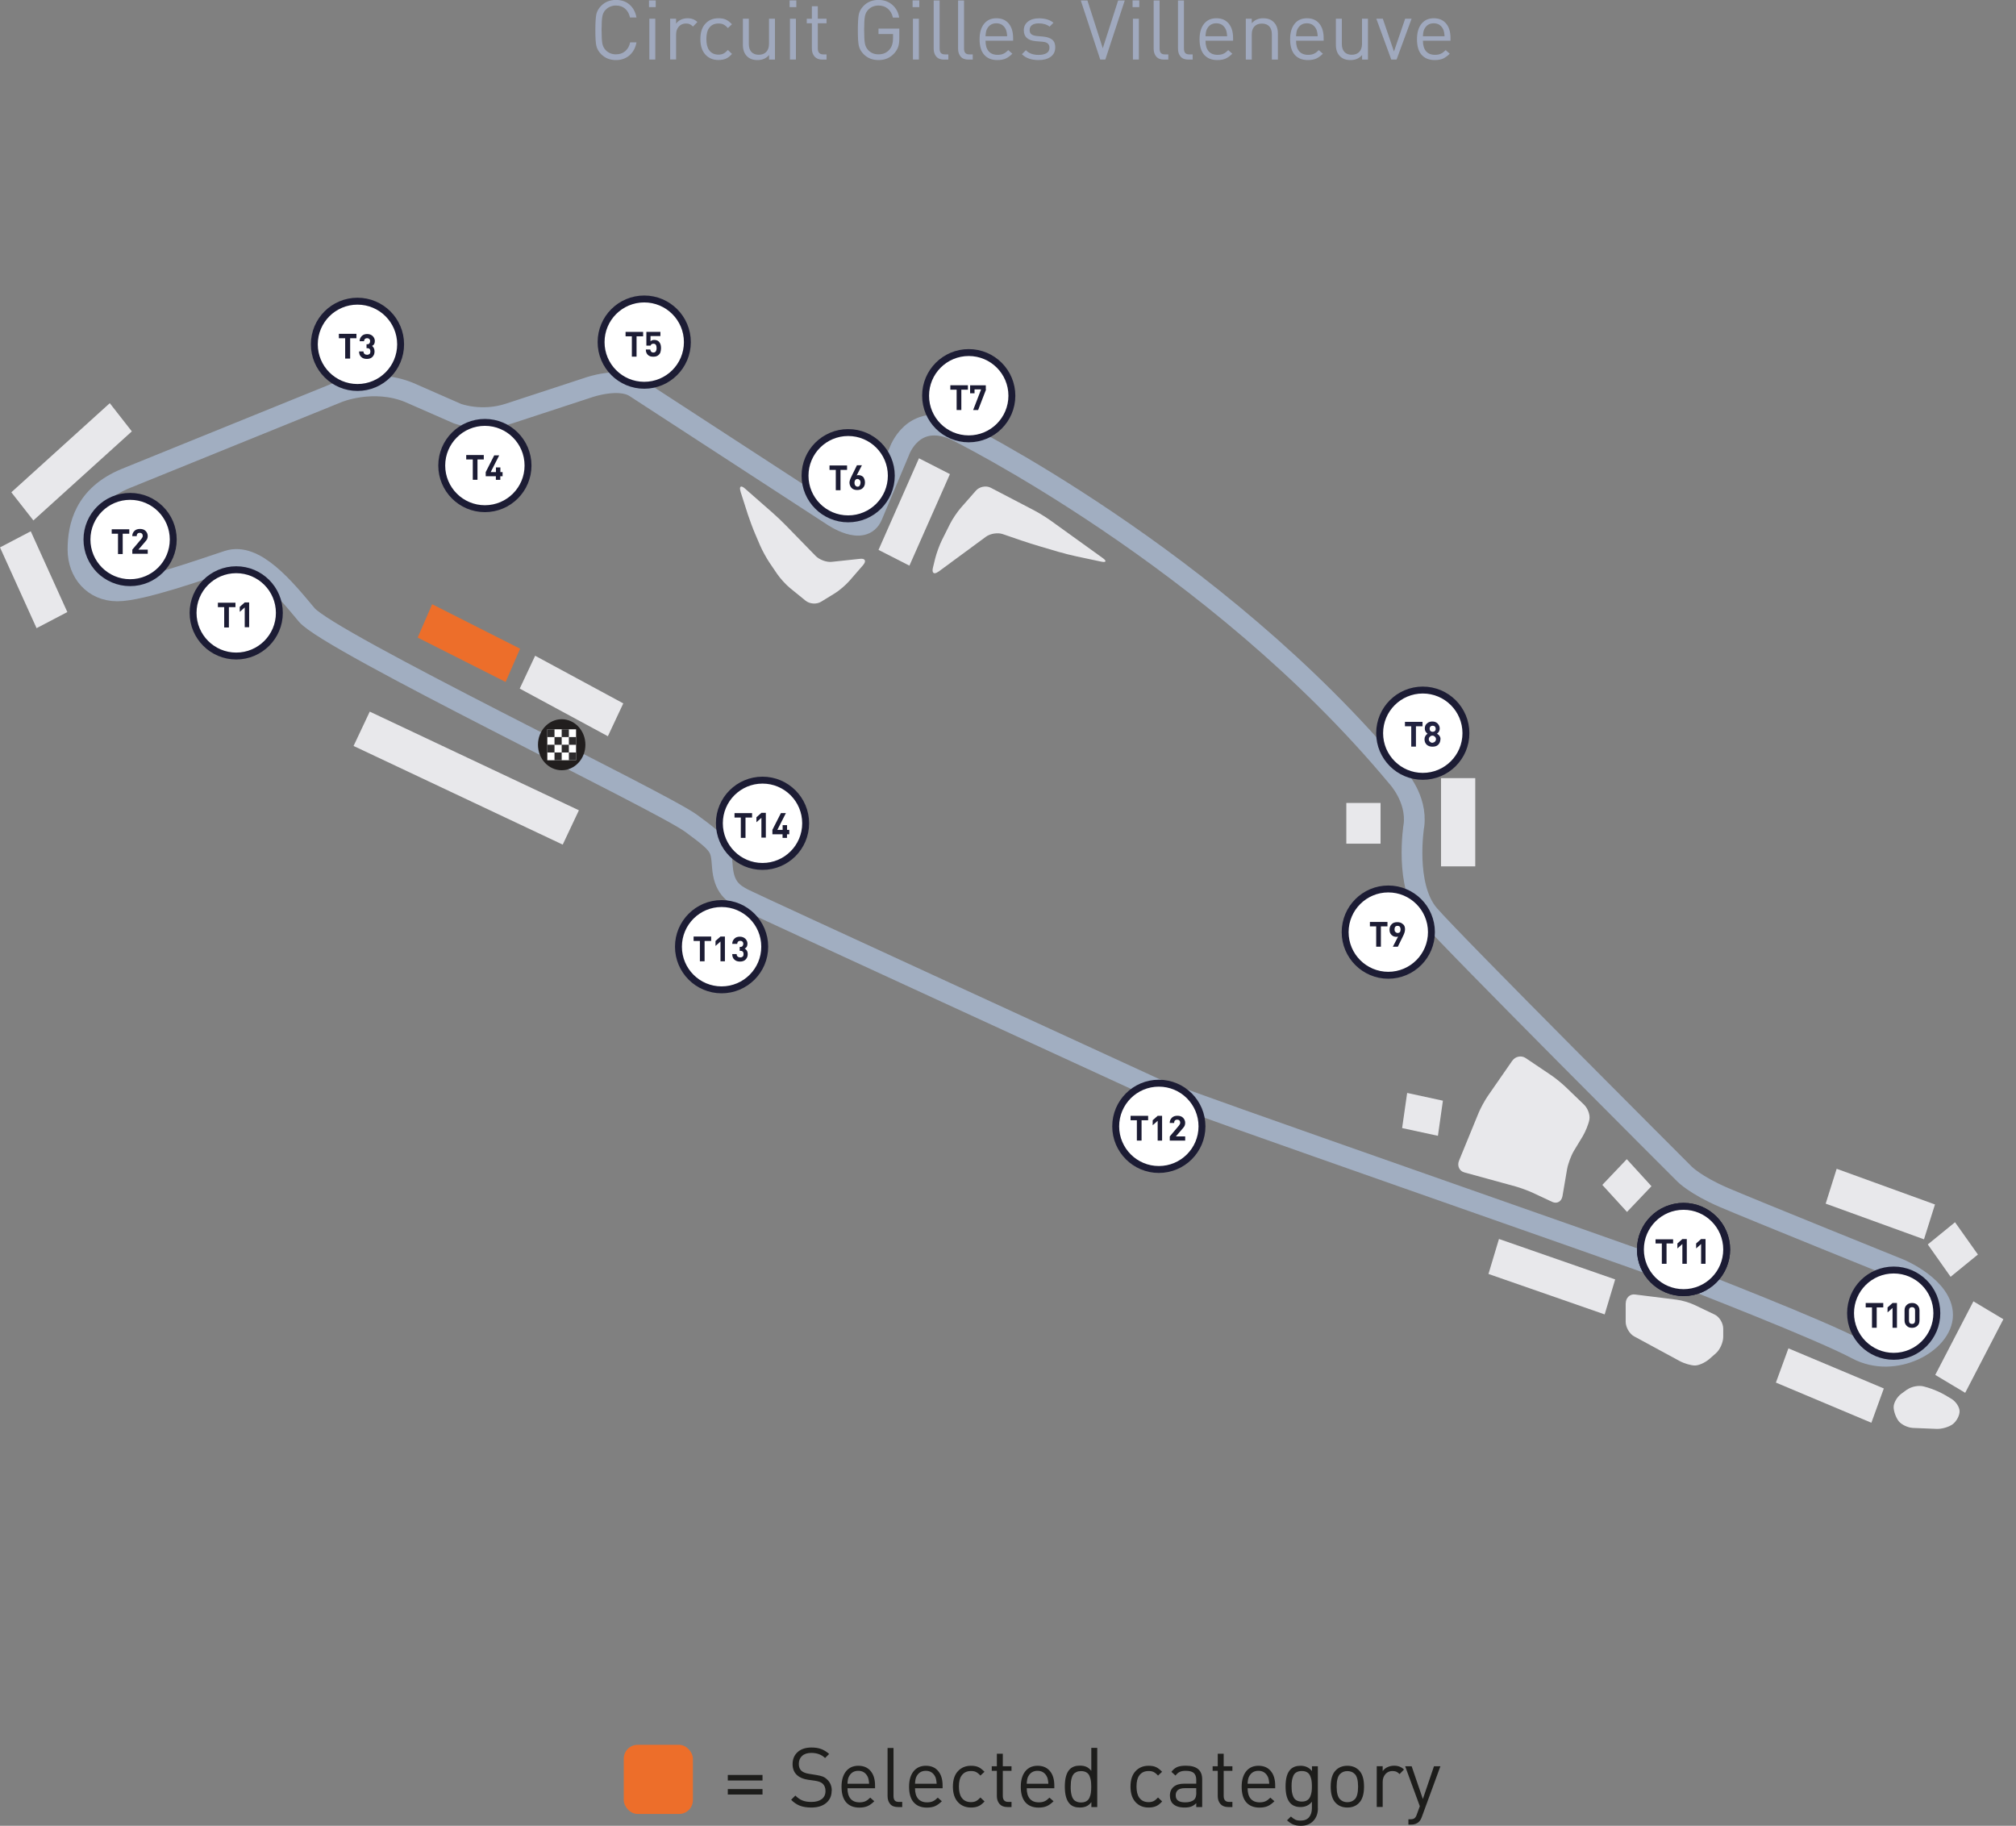 <?xml version="1.0" encoding="UTF-8"?>
<svg id="Laag_3" data-name="Laag 3" xmlns="http://www.w3.org/2000/svg" viewBox="0 0 291.62 264.06">
  <rect x="0" y="0" width="291.62" height="264.06" fill="#808080" stroke="none"/>
  <defs>
    <style>
      .cls-1 {
        fill: #1c1c34;
      }

      .cls-2, .cls-3 {
        fill: #fff;
      }

      .cls-4 {
        isolation: isolate;
      }

      .cls-5 {
        fill: #212240;
      }

      .cls-6 {
        fill: #e8e8eb;
      }

      .cls-7 {
        fill: none;
        stroke: #a1aec1;
        stroke-linejoin: round;
        stroke-width: 3px;
      }

      .cls-8 {
        fill: #2d2b2c;
      }

      .cls-3 {
        stroke: #1c1c34;
      }

      .cls-9 {
        fill: #ed6e2a;
      }

      .cls-10 {
        fill: #211e1e;
      }

      .cls-11 {
        fill: #1d1d1b;
      }

      .cls-12 {
        fill: #a0a9be;
      }
    </style>
  </defs>
  <g id="General_Admission" data-name="General Admission">
    <path class="cls-6" d="M218.75,153.42c.44-.64,1.32-.82,1.95-.39l3.64,2.45c.63,.42,1.6,1.21,2.15,1.74l2.64,2.54c.55,.53,.91,1.5,.78,2.16-.12,.65-.56,1.74-.96,2.41l-1.29,2.13c-.4,.67-.84,1.86-.98,2.65l-.66,3.87c-.13,.79-.8,1.17-1.48,.85l-2.78-1.3c-.68-.32-1.83-.74-2.55-.94l-7.4-2.03c-.72-.2-1.06-.96-.76-1.69l2.81-6.86c.3-.73,.91-1.85,1.35-2.49l3.53-5.09Z"/>
    <path class="cls-6" d="M235.17,188.5c0-.8,.6-1.38,1.34-1.28l6.02,.75c.74,.09,1.9,.43,2.58,.76l2.93,1.4c.68,.32,1.23,1.24,1.23,2.04v1.17c0,.8-.47,1.86-1.05,2.37l-.98,.86c-.58,.5-1.5,.92-2.06,.92s-1.56-.29-2.22-.65l-6.59-3.57c-.66-.36-1.21-1.31-1.21-2.1v-2.66Z"/>
    <path class="cls-6" d="M275.89,200.97c.61-.45,1.7-.65,2.42-.44l.57,.16c.72,.21,1.84,.69,2.49,1.08l.91,.54c.65,.39,1.18,1.2,1.18,1.81s-.44,1.44-.98,1.85c-.54,.41-1.58,.72-2.33,.69l-3.42-.14c-.74-.03-1.68-.47-2.08-.98-.4-.51-.73-1.43-.73-2.04s.5-1.48,1.12-1.93l.85-.62Z"/>
    <path class="cls-6" d="M107.13,71.1c-.24-.75,.03-.96,.61-.46l3.98,3.49c.58,.5,1.49,1.37,2.02,1.92l4.24,4.35c.54,.55,1.58,.94,2.32,.86l4.12-.44c.74-.08,.93,.33,.42,.92l-1.99,2.29c-.51,.58-1.45,1.39-2.09,1.78l-1.99,1.22c-.65,.4-1.66,.33-2.25-.16l-2.24-1.82c-.59-.48-1.43-1.4-1.87-2.05l-1.11-1.64c-.44-.65-1.05-1.77-1.36-2.49l-.73-1.71c-.31-.72-.76-1.94-1.01-2.69l-1.08-3.37Z"/>
    <path class="cls-6" d="M135.72,82.69c-.61,.45-.96,.19-.77-.58l.32-1.31c.19-.77,.63-1.98,.98-2.68l1.18-2.36c.35-.7,1.06-1.75,1.57-2.33l2.17-2.47c.51-.58,1.47-.77,2.14-.42l6.29,3.28c.67,.35,1.72,1,2.34,1.44l7.56,5.44c.62,.44,.53,.68-.2,.53l-3.53-.75c-.73-.15-1.91-.45-2.63-.66l-2.78-.82c-.72-.21-1.88-.58-2.59-.82l-2.74-.94c-.71-.24-1.79-.07-2.4,.38l-6.89,5.07Z"/>
  </g>
  <g id="Stand">
    <rect class="cls-6" x="208.45" y="112.54" width="4.95" height="12.76"/>
    <rect class="cls-6" x="194.75" y="116.13" width="4.95" height="5.89"/>
    <polygon class="cls-6" points="131.55 81.81 127.08 79.53 132.93 66.28 137.41 68.57 131.55 81.81"/>
    <polygon class="cls-6" points="4.83 75.27 1.64 71.2 15.88 58.31 19.07 62.39 4.83 75.27"/>
    <polygon class="cls-6" points="5.29 90.85 0 79.17 4.45 76.84 9.74 88.52 5.29 90.85"/>
    <polygon class="cls-9" points="73.14 98.63 60.42 92.21 62.51 87.39 75.23 93.82 73.14 98.63"/>
    <polygon class="cls-6" points="87.93 106.48 75.18 99.59 77.41 94.84 90.16 101.73 87.93 106.48"/>
    <polygon class="cls-6" points="232.12 190.1 215.31 184.25 216.83 179.19 233.64 185.04 232.12 190.1"/>
    <polygon class="cls-6" points="270.7 205.77 256.89 199.96 258.7 195.01 272.5 200.81 270.7 205.77"/>
    <polygon class="cls-6" points="284.27 201.44 279.94 198.85 285.46 188.21 289.79 190.8 284.27 201.44"/>
    <polygon class="cls-6" points="282.16 184.66 278.86 179.98 282.8 176.77 286.11 181.44 282.16 184.66"/>
    <polygon class="cls-6" points="278.31 179.24 264.09 174.08 265.68 169.04 279.9 174.2 278.31 179.24"/>
    <polygon class="cls-6" points="235.35 175.28 231.78 171.37 235.32 167.65 238.89 171.56 235.35 175.28"/>
    <polygon class="cls-6" points="208 164.27 202.82 163.15 203.55 158.07 208.72 159.19 208 164.27"/>
  </g>
  <path id="Track" class="cls-7" d="M204.52,119.4s-1.41,8.74,2.19,12.91c3.6,4.17,36.98,37.51,36.98,37.51,0,0,1.58,1.61,5.68,3.37s25.5,10.4,25.5,10.4c0,0,6.13,2.6,6.13,6.59s-6.92,7.86-12.38,4.96-22.68-9.55-26.96-11.25-71.71-25.11-74.74-26.53c-3.04-1.41-57.86-26.57-59.38-27.36-1.52-.79-2.81-1.69-3.04-4.6s-.17-3.14-4.56-6.35c-4.39-3.21-52.34-26.25-55.57-30.12-3.23-3.87-7.5-9.11-11.41-7.82s-12.53,4.35-15.98,4.35-5.7-2.66-5.7-5.97,.92-7.87,6.98-10.32l30.62-12.42s5.07-2.12,10.28,0l6.98,3.06s3.46,1.33,7.5,0l11.56-3.79s4.34-1.52,6.68,0l28.52,18.55s4.47,3.14,5.78,0l3.9-9.27s1.95-5.76,8.03-3.14c0,0,37.6,18.47,64.01,50.23,0,0,2.89,3.06,2.41,6.99Z"/>
  <g id="Fin_Start" data-name="Fin/Start">
    <path class="cls-10" d="M84.68,107.71c0-2.04-1.54-3.69-3.43-3.69s-3.43,1.65-3.43,3.69,1.54,3.69,3.43,3.69,3.43-1.65,3.43-3.69Z"/>
    <g>
      <rect class="cls-2" x="79.17" y="105.48" width="4.16" height="4.47"/>
      <rect class="cls-8" x="79.17" y="105.48" width="1.04" height="1.12"/>
      <rect class="cls-8" x="81.25" y="105.48" width="1.04" height="1.12"/>
      <rect class="cls-8" x="79.17" y="107.71" width="1.04" height="1.12"/>
      <rect class="cls-8" x="81.25" y="107.71" width="1.04" height="1.12"/>
      <rect class="cls-8" x="82.29" y="106.6" width="1.04" height="1.12"/>
      <rect class="cls-8" x="80.21" y="106.6" width="1.04" height="1.12"/>
      <rect class="cls-8" x="82.29" y="108.83" width="1.04" height="1.12"/>
      <rect class="cls-8" x="80.21" y="108.83" width="1.04" height="1.12"/>
    </g>
  </g>
  <rect id="Rectangle_2462" data-name="Rectangle 2462" class="cls-9" x="90.23" y="252.35" width="10" height="10" rx="2" ry="2"/>
  <g>
    <path class="cls-11" d="M110.3,257.51h-5.02v-.8h5.02v.8Zm0,2.03h-5.02v-.79h5.02v.79Z"/>
    <path class="cls-11" d="M120.3,259c0,.74-.27,1.33-.8,1.77-.54,.44-1.25,.65-2.15,.65-.64,0-1.19-.09-1.64-.26-.46-.18-.88-.46-1.27-.86l.61-.61c.34,.34,.69,.58,1.05,.72,.36,.14,.78,.2,1.28,.2,.63,0,1.13-.14,1.49-.41,.36-.28,.54-.67,.54-1.17,0-.46-.14-.82-.42-1.07-.22-.2-.59-.34-1.12-.42l-1-.14c-.67-.1-1.19-.32-1.56-.65-.44-.39-.66-.93-.66-1.61,0-.73,.25-1.31,.74-1.75,.49-.44,1.16-.65,2-.65,.54,0,1,.07,1.4,.22,.4,.15,.78,.39,1.15,.71l-.59,.59c-.52-.5-1.18-.74-1.99-.74-.57,0-1.01,.14-1.33,.43-.32,.29-.48,.68-.48,1.16,0,.44,.13,.77,.38,1,.25,.22,.62,.36,1.12,.44l1,.16c.4,.06,.71,.14,.93,.22s.43,.21,.62,.39c.48,.42,.72,.98,.72,1.68Z"/>
    <path class="cls-11" d="M126.57,258.63h-3.98c0,.66,.15,1.16,.44,1.51s.73,.53,1.3,.53c.34,0,.62-.05,.85-.16,.23-.1,.46-.28,.7-.52l.59,.52c-.32,.32-.64,.55-.96,.7-.32,.14-.72,.22-1.2,.22-.82,0-1.45-.25-1.9-.75-.45-.5-.68-1.26-.68-2.27,0-.95,.22-1.69,.65-2.23,.43-.53,1.02-.8,1.78-.8s1.35,.25,1.78,.76,.64,1.21,.64,2.11v.38Zm-.85-.65c-.03-.46-.1-.78-.19-.98-.28-.59-.74-.89-1.38-.89s-1.1,.3-1.38,.89c-.1,.21-.16,.54-.18,.98h3.13Z"/>
    <path class="cls-11" d="M130.51,261.35h-.62c-.5,0-.87-.14-1.12-.43s-.38-.67-.38-1.14v-6.97h.86v6.94c0,.3,.06,.51,.18,.65,.12,.14,.32,.21,.61,.21h.47v.74Z"/>
    <path class="cls-11" d="M136.34,258.63h-3.98c0,.66,.15,1.16,.44,1.51,.3,.35,.73,.53,1.3,.53,.34,0,.62-.05,.85-.16,.23-.1,.46-.28,.7-.52l.59,.52c-.32,.32-.64,.55-.96,.7-.32,.14-.72,.22-1.2,.22-.82,0-1.45-.25-1.9-.75-.45-.5-.68-1.26-.68-2.27,0-.95,.22-1.69,.65-2.23,.43-.53,1.02-.8,1.78-.8s1.35,.25,1.78,.76,.64,1.21,.64,2.11v.38Zm-.85-.65c-.03-.46-.1-.78-.19-.98-.28-.59-.74-.89-1.38-.89s-1.1,.3-1.38,.89c-.1,.21-.16,.54-.18,.98h3.13Z"/>
    <path class="cls-11" d="M142.41,260.55c-.3,.33-.6,.56-.89,.68-.29,.13-.64,.19-1.06,.19-.78,0-1.41-.26-1.89-.78-.48-.52-.73-1.27-.73-2.24s.24-1.72,.73-2.24c.48-.52,1.11-.78,1.89-.78,.42,0,.77,.06,1.06,.19,.29,.13,.58,.36,.89,.68l-.59,.55c-.22-.25-.44-.42-.64-.52-.2-.1-.44-.14-.72-.14-.6,0-1.06,.22-1.37,.67-.26,.36-.38,.89-.38,1.58s.13,1.22,.38,1.58c.31,.45,.77,.67,1.37,.67,.28,0,.52-.05,.72-.15,.2-.1,.41-.27,.64-.52l.59,.56Z"/>
    <path class="cls-11" d="M146.32,261.35h-.61c-.49,0-.86-.15-1.12-.44-.26-.3-.39-.68-.39-1.14v-3.66h-.74v-.66h.74v-1.81h.86v1.81h1.26v.66h-1.26v3.64c0,.58,.27,.86,.8,.86h.46v.74Z"/>
    <path class="cls-11" d="M152.5,258.63h-3.98c0,.66,.15,1.16,.44,1.51,.3,.35,.73,.53,1.3,.53,.34,0,.62-.05,.85-.16,.23-.1,.46-.28,.7-.52l.59,.52c-.32,.32-.64,.55-.96,.7-.32,.14-.72,.22-1.2,.22-.82,0-1.45-.25-1.9-.75-.45-.5-.68-1.26-.68-2.27,0-.95,.22-1.69,.65-2.23,.43-.53,1.02-.8,1.78-.8s1.35,.25,1.78,.76,.64,1.21,.64,2.11v.38Zm-.85-.65c-.03-.46-.1-.78-.19-.98-.28-.59-.74-.89-1.38-.89s-1.1,.3-1.38,.89c-.1,.21-.16,.54-.18,.98h3.13Z"/>
    <path class="cls-11" d="M158.72,261.35h-.85v-.71c-.23,.3-.48,.5-.74,.61-.26,.11-.58,.17-.94,.17-.62,0-1.1-.17-1.44-.52-.48-.49-.72-1.32-.72-2.51s.24-2.03,.72-2.51c.34-.34,.82-.52,1.44-.52,.36,0,.67,.05,.93,.16,.26,.11,.51,.31,.74,.59v-3.32h.86v8.54Zm-.92-2.1c.04-.24,.05-.52,.05-.85s-.02-.61-.05-.85c-.04-.24-.1-.47-.2-.7-.1-.23-.25-.4-.46-.52s-.46-.18-.77-.18c-.25,0-.46,.04-.65,.13-.18,.08-.33,.19-.44,.33-.11,.14-.19,.31-.25,.52-.06,.21-.1,.41-.12,.61-.02,.2-.03,.42-.03,.68s0,.48,.03,.68c.02,.2,.06,.4,.12,.61,.06,.21,.14,.38,.25,.52,.11,.14,.25,.25,.44,.33,.18,.08,.4,.13,.65,.13,.3,0,.56-.06,.77-.18s.36-.29,.46-.52c.1-.23,.16-.46,.2-.7Z"/>
    <path class="cls-11" d="M168.1,260.55c-.3,.33-.6,.56-.89,.68s-.64,.19-1.06,.19c-.78,0-1.41-.26-1.89-.78-.48-.52-.73-1.27-.73-2.24s.24-1.72,.73-2.24c.48-.52,1.11-.78,1.89-.78,.42,0,.77,.06,1.06,.19s.58,.36,.89,.68l-.59,.55c-.22-.25-.44-.42-.64-.52-.2-.1-.44-.14-.72-.14-.6,0-1.06,.22-1.37,.67-.26,.36-.38,.89-.38,1.58s.13,1.22,.38,1.58c.31,.45,.77,.67,1.37,.67,.28,0,.52-.05,.72-.15,.2-.1,.41-.27,.64-.52l.59,.56Z"/>
    <path class="cls-11" d="M173.9,261.35h-.86v-.56c-.23,.23-.48,.4-.73,.49-.26,.1-.58,.14-.97,.14-.74,0-1.3-.18-1.67-.54-.3-.29-.44-.69-.44-1.2s.18-.94,.53-1.25c.36-.3,.86-.46,1.52-.46h1.76v-.56c0-.44-.12-.77-.35-.98-.24-.21-.62-.32-1.16-.32-.37,0-.66,.05-.88,.16-.22,.1-.42,.28-.61,.53l-.59-.54c.25-.34,.53-.57,.85-.7,.32-.13,.73-.19,1.24-.19,1.58,0,2.36,.66,2.36,1.97v4.01Zm-.86-2.09v-.64h-1.64c-.89,0-1.33,.35-1.33,1.04s.46,1.01,1.37,1.01c.58,0,1.02-.13,1.31-.4,.2-.19,.3-.53,.3-1.02Z"/>
    <path class="cls-11" d="M178.27,261.35h-.61c-.49,0-.86-.15-1.12-.44-.26-.3-.39-.68-.39-1.14v-3.66h-.74v-.66h.74v-1.81h.86v1.81h1.26v.66h-1.26v3.64c0,.58,.27,.86,.8,.86h.46v.74Z"/>
    <path class="cls-11" d="M184.45,258.63h-3.98c0,.66,.15,1.16,.44,1.51,.3,.35,.73,.53,1.3,.53,.34,0,.62-.05,.85-.16,.23-.1,.46-.28,.7-.52l.59,.52c-.32,.32-.64,.55-.96,.7-.32,.14-.72,.22-1.2,.22-.82,0-1.45-.25-1.9-.75-.45-.5-.68-1.26-.68-2.27,0-.95,.22-1.69,.65-2.23,.43-.53,1.02-.8,1.78-.8s1.35,.25,1.78,.76,.64,1.21,.64,2.11v.38Zm-.85-.65c-.03-.46-.1-.78-.19-.98-.28-.59-.74-.89-1.38-.89s-1.1,.3-1.38,.89c-.1,.21-.16,.54-.18,.98h3.13Z"/>
    <path class="cls-11" d="M190.64,261.53c0,.74-.22,1.35-.66,1.82-.44,.47-1.04,.71-1.8,.71-.43,0-.79-.06-1.09-.18s-.6-.32-.92-.61l.56-.55c.24,.22,.46,.37,.65,.46,.19,.09,.45,.13,.77,.13,.54,0,.95-.17,1.22-.5s.4-.77,.4-1.31v-.92c-.4,.51-.95,.77-1.66,.77-.6,0-1.08-.18-1.43-.53-.48-.48-.72-1.3-.72-2.46s.24-1.98,.72-2.46c.34-.34,.82-.52,1.44-.52,.71,0,1.26,.26,1.66,.77v-.7h.85v6.08Zm-.92-2.36c.04-.23,.05-.5,.05-.82s-.02-.58-.05-.82c-.04-.23-.1-.46-.2-.69-.1-.23-.25-.4-.45-.52s-.46-.18-.76-.18-.56,.06-.77,.18-.36,.29-.46,.52c-.1,.23-.16,.46-.2,.69-.04,.23-.05,.5-.05,.82s.02,.58,.05,.82c.04,.23,.1,.46,.2,.69,.1,.23,.25,.4,.46,.52s.46,.18,.77,.18,.56-.06,.76-.18,.35-.29,.45-.52c.1-.23,.16-.46,.2-.69Z"/>
    <path class="cls-11" d="M197.31,258.4c0,1.08-.24,1.86-.72,2.35-.43,.45-1,.67-1.69,.67s-1.26-.22-1.69-.67c-.48-.49-.72-1.27-.72-2.35s.24-1.87,.72-2.35c.43-.45,1-.67,1.69-.67s1.26,.22,1.69,.67c.48,.48,.72,1.26,.72,2.35Zm-.86,0c0-.9-.16-1.51-.47-1.82-.29-.29-.65-.43-1.08-.43s-.78,.14-1.07,.43c-.32,.32-.48,.93-.48,1.82s.16,1.5,.48,1.82c.29,.29,.64,.43,1.07,.43s.79-.14,1.08-.43c.31-.32,.47-.93,.47-1.82Z"/>
    <path class="cls-11" d="M203.09,255.93l-.64,.65c-.16-.16-.31-.27-.46-.34-.15-.06-.33-.1-.56-.1-.42,0-.77,.15-1.03,.45s-.39,.68-.39,1.13v3.62h-.86v-5.9h.86v.72c.16-.25,.39-.44,.69-.58,.3-.14,.62-.21,.97-.21,.58,0,1.05,.18,1.42,.55Z"/>
    <path class="cls-11" d="M208.36,255.45l-2.69,7.33c-.11,.31-.25,.54-.42,.7-.28,.27-.66,.41-1.15,.41h-.37v-.77h.26c.29,0,.5-.05,.63-.16,.13-.1,.25-.3,.34-.58l.42-1.15-2.12-5.78h.94l1.62,4.74,1.61-4.74h.94Z"/>
  </g>
  <circle id="Ellipse_156" data-name="Ellipse 156" class="cls-3" cx="205.81" cy="106.04" r="6.24"/>
  <g class="cls-4">
    <path class="cls-5" d="M205.73,105.04h-.91v2.94h-.68v-2.94h-.91v-.64h2.54v.64h-.04Z"/>
    <path class="cls-5" d="M208.36,106.91c0,.32-.12,.6-.32,.8s-.48,.28-.83,.28c-.32,0-.6-.08-.83-.28-.2-.2-.32-.44-.32-.8,0-.32,.16-.6,.44-.8-.28-.2-.4-.44-.4-.76s.12-.56,.32-.72c.2-.2,.48-.28,.76-.28,.32,0,.56,.08,.76,.28s.32,.44,.32,.72c0,.32-.12,.56-.4,.76,.36,.2,.52,.48,.52,.8Zm-.8,.36c.08-.08,.16-.2,.16-.36s-.04-.24-.16-.36c-.08-.08-.2-.16-.36-.16-.12,0-.24,.04-.36,.16s-.16,.2-.16,.36,.04,.24,.16,.36c.08,.08,.2,.16,.36,.16,.16-.04,.28-.08,.36-.16Zm.12-1.87c0-.12-.04-.24-.12-.32-.08-.08-.2-.12-.32-.12s-.24,.04-.32,.12c-.08,.08-.12,.2-.12,.32s.04,.24,.12,.32c.08,.08,.2,.12,.32,.12s.24-.04,.32-.12c.08-.08,.12-.16,.12-.32Z"/>
  </g>
  <circle id="Ellipse_159" data-name="Ellipse 159" class="cls-3" cx="140.13" cy="57.23" r="6.24"/>
  <g class="cls-4">
    <path class="cls-1" d="M139.97,56.36h-.91v2.94h-.68v-2.94h-.91v-.64h2.54v.64h-.04Z"/>
    <path class="cls-1" d="M142.64,56.32l-1.15,2.98h-.72l1.15-2.98h-.95v.56h-.64v-1.15h2.27v.6h.04Z"/>
  </g>
  <circle id="Ellipse_150" data-name="Ellipse 150" class="cls-3" cx="122.69" cy="68.8" r="6.24"/>
  <g class="cls-4">
    <path class="cls-1" d="M122.49,67.96h-.91v2.94h-.68v-2.94h-.91v-.64h2.54v.64h-.04Z"/>
    <path class="cls-1" d="M125.12,69.79c0,.36-.12,.6-.32,.8s-.48,.28-.8,.28-.6-.08-.8-.28-.32-.48-.32-.8c0-.24,.12-.56,.32-.95l.76-1.55h.72l-.76,1.47c.08-.04,.16-.04,.28-.04,.24,0,.48,.08,.68,.28,.16,.24,.24,.48,.24,.8Zm-.64,0c0-.16-.04-.28-.12-.36-.08-.08-.2-.16-.32-.16s-.24,.04-.32,.16c-.08,.08-.12,.24-.12,.4s.04,.28,.12,.4c.08,.08,.2,.16,.32,.16s.24-.04,.32-.16c.08-.16,.12-.28,.12-.44Z"/>
  </g>
  <circle id="Ellipse_151" data-name="Ellipse 151" class="cls-3" cx="273.93" cy="189.92" r="6.24"/>
  <g class="cls-4">
    <path class="cls-1" d="M272.38,189.09h-.91v2.94h-.68v-2.94h-.91v-.64h2.54v.64h-.04Z"/>
    <path class="cls-1" d="M274.4,192.03h-.64v-2.86l-.72,.64v-.72l.72-.64h.64v3.58Z"/>
    <path class="cls-1" d="M277.66,191c0,.32-.12,.6-.32,.76-.2,.2-.48,.28-.76,.28-.32,0-.56-.08-.76-.28s-.32-.44-.32-.76v-1.51c0-.32,.12-.6,.32-.76,.2-.2,.48-.28,.76-.28,.32,0,.56,.08,.76,.28s.32,.44,.32,.76v1.51Zm-.64,0v-1.47c0-.16-.04-.28-.12-.36s-.2-.12-.32-.12-.24,.04-.32,.12-.12,.2-.12,.36v1.47c0,.16,.04,.28,.12,.36s.2,.12,.32,.12,.24-.04,.32-.12,.12-.2,.12-.36Z"/>
  </g>
  <circle id="Ellipse_153" data-name="Ellipse 153" class="cls-3" cx="93.19" cy="49.48" r="6.24"/>
  <g class="cls-4">
    <path class="cls-1" d="M93.03,48.64h-.95v2.94h-.68v-2.94h-.91v-.64h2.54v.64Z"/>
    <path class="cls-1" d="M95.62,50.35c0,.2-.04,.4-.08,.56-.04,.16-.12,.28-.24,.4-.2,.2-.44,.28-.8,.28s-.6-.08-.8-.28c-.16-.16-.28-.4-.28-.76h.64c.04,.28,.2,.44,.44,.44,.12,0,.24-.04,.32-.12s.16-.28,.16-.52c0-.44-.16-.64-.44-.64-.24,0-.36,.08-.44,.28h-.6v-1.99h2.03v.6h-1.43v.76c.12-.12,.32-.2,.52-.2,.28,0,.52,.08,.68,.24,.24,.24,.32,.56,.32,.95Z"/>
  </g>
  <circle id="Ellipse_154" data-name="Ellipse 154" class="cls-3" cx="70.14" cy="67.33" r="6.24"/>
  <g class="cls-4">
    <path class="cls-1" d="M69.98,66.45h-.91v2.94h-.68v-2.94h-.95v-.64h2.54v.64Z"/>
    <path class="cls-1" d="M72.69,68.88h-.32v.52h-.64v-.52h-1.47v-.6l1.23-2.42h.72l-1.23,2.42h.76v-.68h.64v.68h.32v.6Z"/>
  </g>
  <circle id="Ellipse_155" data-name="Ellipse 155" class="cls-3" cx="51.71" cy="49.8" r="6.24"/>
  <g class="cls-4">
    <path class="cls-1" d="M51.56,48.92h-.91v2.94h-.72v-2.94h-.91v-.64h2.54v.64Z"/>
    <path class="cls-1" d="M54.18,50.83c0,.36-.12,.6-.32,.8s-.48,.28-.8,.28-.6-.08-.8-.28c-.2-.16-.32-.44-.32-.8h.64c0,.16,.04,.28,.16,.36,.08,.08,.2,.12,.36,.12s.24-.04,.36-.12c.08-.08,.12-.2,.12-.36s-.04-.28-.12-.36-.2-.12-.36-.12h-.08v-.56h.08c.16,0,.28-.04,.32-.12,.08-.08,.12-.2,.12-.32,0-.16-.04-.24-.12-.32s-.2-.12-.32-.12-.24,.04-.32,.12-.12,.2-.12,.32h-.64c0-.32,.12-.56,.32-.76s.48-.28,.76-.28c.32,0,.56,.08,.8,.28,.2,.2,.32,.44,.32,.72,0,.36-.12,.6-.4,.72,.2,.16,.36,.4,.36,.8Z"/>
  </g>
  <circle id="Ellipse_156-2" data-name="Ellipse 156" class="cls-3" cx="18.82" cy="78.03" r="6.24"/>
  <g class="cls-4">
    <path class="cls-1" d="M18.66,77.19h-.91v2.94h-.68v-2.94h-.91v-.64h2.54v.64h-.04Z"/>
    <path class="cls-1" d="M21.29,80.09h-2.15v-.6l1.31-1.55c.12-.16,.2-.28,.2-.44,0-.12-.04-.24-.12-.32s-.2-.12-.32-.12-.24,.04-.32,.12-.12,.2-.12,.36h-.64c0-.32,.12-.56,.32-.76s.48-.28,.8-.28,.6,.08,.8,.28,.32,.44,.32,.76c0,.16-.04,.28-.08,.4s-.16,.24-.28,.4l-.99,1.15h1.35v.6h-.08Z"/>
  </g>
  <circle id="Ellipse_160" data-name="Ellipse 160" class="cls-3" cx="34.17" cy="88.64" r="6.24"/>
  <g class="cls-4">
    <path class="cls-1" d="M34.02,87.81h-.91v2.94h-.68v-2.94h-.91v-.64h2.54v.64h-.04Z"/>
    <path class="cls-1" d="M36.04,90.71h-.64v-2.86l-.72,.64v-.72l.72-.64h.64v3.58Z"/>
  </g>
  <circle id="Ellipse_157" data-name="Ellipse 157" class="cls-3" cx="200.82" cy="134.81" r="6.24"/>
  <g class="cls-4">
    <path class="cls-1" d="M200.66,133.98h-.91v2.94h-.68v-2.94h-.91v-.64h2.54v.64h-.04Z"/>
    <path class="cls-1" d="M203.24,134.42c0,.24-.08,.56-.28,.95l-.76,1.55h-.72l.76-1.47c-.08,.04-.16,.04-.28,.04-.24,0-.48-.08-.68-.28s-.28-.44-.28-.76c0-.36,.12-.6,.32-.8s.48-.28,.8-.28,.6,.08,.8,.28c.24,.16,.32,.44,.32,.76Zm-.76,.4c.08-.08,.12-.24,.12-.4s-.04-.28-.12-.4c-.08-.08-.2-.12-.32-.12s-.24,.04-.32,.12c-.08,.08-.12,.24-.12,.4s.04,.28,.12,.36c.08,.08,.2,.16,.32,.16s.24-.04,.32-.12Z"/>
  </g>
  <circle id="Ellipse_146" data-name="Ellipse 146" class="cls-3" cx="243.53" cy="180.71" r="6.24"/>
  <g class="cls-4">
    <path class="cls-1" d="M241.98,179.84h-.91v2.94h-.68v-2.94h-.91v-.6h2.54v.6h-.04Z"/>
    <path class="cls-1" d="M244,182.78h-.64v-2.86l-.72,.64v-.72l.72-.64h.64v3.58Z"/>
    <path class="cls-1" d="M246.71,182.78h-.64v-2.86l-.72,.64v-.72l.72-.64h.64v3.58Z"/>
  </g>
  <circle id="Ellipse_147" data-name="Ellipse 147" class="cls-3" cx="167.63" cy="162.9" r="6.24"/>
  <g class="cls-4">
    <path class="cls-1" d="M166.04,162.02h-.91v2.94h-.68v-2.94h-.91v-.64h2.54v.64h-.04Z"/>
    <path class="cls-1" d="M168.1,164.96h-.64v-2.86l-.72,.64v-.72l.72-.64h.64v3.58Z"/>
    <path class="cls-1" d="M171.36,164.96h-2.15v-.6l1.31-1.55c.12-.16,.2-.28,.2-.44,0-.12-.04-.24-.12-.32s-.2-.12-.32-.12-.24,.04-.32,.12-.12,.2-.12,.36h-.64c0-.32,.12-.56,.32-.76s.48-.28,.8-.28,.6,.08,.8,.28,.32,.44,.32,.76c0,.16-.04,.28-.08,.4-.04,.12-.16,.24-.28,.4l-.99,1.15h1.35v.6h-.08Z"/>
  </g>
  <circle id="Ellipse_148" data-name="Ellipse 148" class="cls-3" cx="104.38" cy="136.92" r="6.24"/>
  <g class="cls-4">
    <path class="cls-1" d="M102.83,136.09h-.91v2.94h-.68v-2.94h-.91v-.64h2.54v.64h-.04Z"/>
    <path class="cls-1" d="M104.86,139.03h-.64v-2.86l-.72,.64v-.72l.72-.64h.64v3.58Z"/>
    <path class="cls-1" d="M108.16,137.99c0,.36-.12,.6-.32,.8s-.48,.28-.8,.28-.6-.08-.8-.28c-.2-.16-.32-.44-.32-.8h.64c0,.16,.04,.28,.16,.36,.08,.08,.2,.12,.36,.12s.24-.04,.36-.12c.08-.08,.12-.2,.12-.36s-.04-.28-.12-.36c-.08-.08-.2-.12-.36-.12h-.08v-.56h.08c.16,0,.28-.04,.32-.12,.08-.08,.12-.2,.12-.32,0-.16-.04-.24-.12-.32-.08-.08-.2-.12-.32-.12s-.24,.04-.32,.12c-.08,.08-.12,.2-.12,.32h-.72c0-.32,.12-.56,.32-.76s.48-.28,.76-.28c.32,0,.56,.08,.8,.28,.2,.2,.32,.44,.32,.72,0,.36-.12,.6-.4,.72,.28,.16,.44,.4,.44,.8Z"/>
  </g>
  <circle id="Ellipse_149" data-name="Ellipse 149" class="cls-3" cx="110.3" cy="119.07" r="6.24"/>
  <g class="cls-4">
    <path class="cls-1" d="M108.75,118.24h-.91v2.94h-.68v-2.94h-.91v-.64h2.54v.64h-.04Z"/>
    <path class="cls-1" d="M110.78,121.14h-.64v-2.86l-.72,.64v-.72l.72-.64h.64v3.58Z"/>
    <path class="cls-1" d="M114.16,120.66h-.32v.52h-.64v-.52h-1.47v-.64l1.23-2.42h.72l-1.23,2.42h.76v-.68h.64v.68h.32v.64Z"/>
  </g>
  <circle id="Ellipse_146-2" data-name="Ellipse 146" class="cls-3" cx="243.53" cy="180.71" r="6.24"/>
  <g class="cls-4">
    <path class="cls-1" d="M241.98,179.84h-.91v2.94h-.68v-2.94h-.91v-.6h2.54v.6h-.04Z"/>
    <path class="cls-1" d="M244,182.78h-.64v-2.86l-.72,.64v-.72l.72-.64h.64v3.58Z"/>
    <path class="cls-1" d="M246.71,182.78h-.64v-2.86l-.72,.64v-.72l.72-.64h.64v3.58Z"/>
  </g>
  <g>
    <path class="cls-12" d="M92.07,6.14c-.15,.79-.49,1.41-1.02,1.87-.53,.45-1.18,.68-1.94,.68-.86,0-1.58-.28-2.14-.84-.38-.38-.61-.79-.71-1.24-.1-.45-.14-1.2-.14-2.27s.05-1.82,.14-2.27c.1-.45,.33-.86,.71-1.24,.56-.56,1.27-.84,2.14-.84,.78,0,1.43,.22,1.95,.67,.52,.45,.86,1.07,1.01,1.87h-.94c-.11-.54-.35-.96-.7-1.27-.36-.31-.8-.46-1.33-.46-.58,0-1.08,.2-1.48,.6-.26,.26-.42,.59-.49,.97-.07,.38-.11,1.03-.11,1.96s.04,1.58,.11,1.96c.07,.38,.24,.7,.49,.97,.4,.4,.89,.6,1.48,.6,.53,0,.97-.15,1.34-.46,.36-.31,.6-.73,.71-1.27h.91Z"/>
    <path class="cls-12" d="M94.85,1.03h-.97V.06h.97v.97Zm-.06,7.58h-.86V2.71h.86v5.9Z"/>
    <path class="cls-12" d="M100.88,3.19l-.64,.65c-.16-.16-.31-.27-.46-.34s-.33-.1-.56-.1c-.42,0-.77,.15-1.03,.45-.26,.3-.39,.68-.39,1.13v3.62h-.86V2.71h.86v.72c.16-.25,.39-.44,.69-.58,.3-.14,.62-.21,.97-.21,.58,0,1.05,.18,1.42,.55Z"/>
    <path class="cls-12" d="M105.88,7.81c-.3,.33-.6,.56-.89,.68s-.64,.19-1.06,.19c-.78,0-1.41-.26-1.89-.78-.48-.52-.73-1.27-.73-2.24s.24-1.72,.73-2.24c.48-.52,1.11-.78,1.89-.78,.42,0,.77,.06,1.06,.19,.29,.13,.58,.36,.89,.68l-.59,.55c-.22-.25-.44-.42-.64-.52s-.44-.14-.72-.14c-.6,0-1.06,.22-1.37,.67-.26,.36-.38,.89-.38,1.58s.13,1.22,.38,1.58c.31,.45,.77,.67,1.37,.67,.28,0,.52-.05,.72-.15,.2-.1,.41-.27,.64-.52l.59,.56Z"/>
    <path class="cls-12" d="M112.1,8.62h-.85v-.66c-.42,.49-.98,.73-1.67,.73-.65,0-1.16-.18-1.52-.55-.4-.39-.6-.94-.6-1.66V2.71h.86v3.64c0,.51,.13,.9,.38,1.17,.25,.27,.61,.4,1.06,.4s.82-.14,1.08-.41c.26-.27,.4-.66,.4-1.16V2.71h.86v5.9Z"/>
    <path class="cls-12" d="M115.19,1.03h-.97V.06h.97v.97Zm-.06,7.58h-.86V2.71h.86v5.9Z"/>
    <path class="cls-12" d="M119.56,8.62h-.61c-.49,0-.86-.15-1.12-.44-.26-.3-.39-.68-.39-1.14V3.37h-.74v-.66h.74V.9h.86v1.81h1.26v.66h-1.26v3.64c0,.58,.27,.86,.8,.86h.46v.74Z"/>
    <path class="cls-12" d="M130.09,5.51c0,.5-.05,.92-.16,1.25s-.3,.64-.57,.95c-.6,.66-1.36,.98-2.28,.98-.86,0-1.58-.28-2.14-.84-.38-.38-.61-.79-.71-1.24-.1-.45-.14-1.2-.14-2.27s.05-1.82,.14-2.27c.1-.45,.33-.86,.71-1.24,.56-.56,1.27-.84,2.14-.84,.79,0,1.46,.24,2,.71s.87,1.09,.99,1.84h-.91c-.12-.54-.36-.97-.73-1.28s-.81-.46-1.35-.46c-.6,0-1.09,.2-1.48,.6-.26,.26-.42,.59-.49,.97-.07,.38-.11,1.03-.11,1.96s.04,1.58,.11,1.96c.07,.38,.24,.7,.49,.97,.38,.4,.88,.6,1.48,.6,.68,0,1.22-.24,1.62-.73,.32-.4,.48-.92,.48-1.55v-.66h-2.1v-.78h3.01v1.36Z"/>
    <path class="cls-12" d="M132.98,1.03h-.97V.06h.97v.97Zm-.06,7.58h-.86V2.71h.86v5.9Z"/>
    <path class="cls-12" d="M137.18,8.62h-.62c-.5,0-.87-.14-1.12-.43s-.38-.67-.38-1.14V.07h.86V7.01c0,.3,.06,.51,.18,.65,.12,.14,.32,.21,.61,.21h.47v.74Z"/>
    <path class="cls-12" d="M140.71,8.62h-.62c-.5,0-.87-.14-1.12-.43s-.38-.67-.38-1.14V.07h.86V7.01c0,.3,.06,.51,.18,.65,.12,.14,.32,.21,.61,.21h.47v.74Z"/>
    <path class="cls-12" d="M146.54,5.89h-3.98c0,.66,.15,1.16,.44,1.51,.3,.35,.73,.53,1.3,.53,.34,0,.62-.05,.85-.16,.23-.1,.46-.28,.7-.52l.59,.52c-.32,.32-.64,.55-.96,.7-.32,.14-.72,.22-1.2,.22-.82,0-1.45-.25-1.9-.75-.45-.5-.68-1.26-.68-2.27,0-.95,.22-1.69,.65-2.23,.43-.53,1.02-.8,1.78-.8s1.35,.25,1.78,.76c.43,.51,.64,1.21,.64,2.11v.38Zm-.85-.65c-.03-.46-.1-.78-.19-.98-.28-.59-.74-.89-1.38-.89s-1.1,.3-1.38,.89c-.1,.21-.16,.54-.18,.98h3.13Z"/>
    <path class="cls-12" d="M152.64,6.89c0,.56-.22,1-.65,1.32-.44,.32-1.02,.48-1.75,.48-1.04,0-1.85-.28-2.42-.85l.58-.58c.43,.46,1.04,.68,1.84,.68,.5,0,.88-.09,1.16-.26,.28-.18,.41-.44,.41-.78,0-.52-.33-.81-.98-.86l-.97-.08c-1.18-.1-1.76-.62-1.76-1.58,0-.53,.2-.95,.6-1.26s.92-.47,1.57-.47c.89,0,1.6,.21,2.12,.64l-.56,.56c-.41-.31-.93-.47-1.57-.47-.42,0-.75,.08-.98,.25-.23,.17-.34,.41-.34,.72,0,.26,.08,.46,.25,.6s.44,.22,.8,.26l.92,.08c.56,.06,.99,.2,1.29,.44,.3,.24,.45,.62,.45,1.15Z"/>
    <path class="cls-12" d="M162.7,.07l-2.81,8.54h-.74L156.34,.07h.96l2.22,6.91L161.74,.07h.96Z"/>
    <path class="cls-12" d="M164.8,1.03h-.97V.06h.97v.97Zm-.06,7.58h-.86V2.71h.86v5.9Z"/>
    <path class="cls-12" d="M169,8.62h-.62c-.5,0-.87-.14-1.12-.43s-.38-.67-.38-1.14V.07h.86V7.01c0,.3,.06,.51,.18,.65,.12,.14,.32,.21,.61,.21h.47v.74Z"/>
    <path class="cls-12" d="M172.52,8.62h-.62c-.5,0-.87-.14-1.12-.43s-.38-.67-.38-1.14V.07h.86V7.01c0,.3,.06,.51,.18,.65,.12,.14,.32,.21,.61,.21h.47v.74Z"/>
    <path class="cls-12" d="M178.36,5.89h-3.98c0,.66,.15,1.16,.44,1.51,.3,.35,.73,.53,1.3,.53,.34,0,.62-.05,.85-.16,.23-.1,.46-.28,.7-.52l.59,.52c-.32,.32-.64,.55-.96,.7-.32,.14-.72,.22-1.2,.22-.82,0-1.45-.25-1.9-.75-.45-.5-.68-1.26-.68-2.27,0-.95,.22-1.69,.65-2.23,.43-.53,1.02-.8,1.78-.8s1.35,.25,1.78,.76c.43,.51,.64,1.21,.64,2.11v.38Zm-.85-.65c-.03-.46-.1-.78-.19-.98-.28-.59-.74-.89-1.38-.89s-1.1,.3-1.38,.89c-.1,.21-.16,.54-.18,.98h3.13Z"/>
    <path class="cls-12" d="M184.84,8.62h-.86v-3.64c0-.51-.13-.9-.38-1.17-.26-.27-.61-.4-1.07-.4s-.81,.14-1.07,.41-.39,.66-.39,1.16v3.64h-.86V2.71h.86v.65c.42-.48,.97-.72,1.66-.72,.64,0,1.14,.18,1.51,.55,.41,.4,.61,.95,.61,1.64v3.78Z"/>
    <path class="cls-12" d="M191.46,5.89h-3.98c0,.66,.15,1.16,.44,1.51,.3,.35,.73,.53,1.3,.53,.34,0,.62-.05,.85-.16,.23-.1,.46-.28,.7-.52l.59,.52c-.32,.32-.64,.55-.96,.7-.32,.14-.72,.22-1.2,.22-.82,0-1.45-.25-1.9-.75-.45-.5-.68-1.26-.68-2.27,0-.95,.22-1.69,.65-2.23,.43-.53,1.02-.8,1.78-.8s1.35,.25,1.78,.76c.43,.51,.64,1.21,.64,2.11v.38Zm-.85-.65c-.03-.46-.1-.78-.19-.98-.28-.59-.74-.89-1.38-.89s-1.1,.3-1.38,.89c-.1,.21-.16,.54-.18,.98h3.13Z"/>
    <path class="cls-12" d="M197.88,8.62h-.85v-.66c-.42,.49-.98,.73-1.67,.73-.65,0-1.16-.18-1.52-.55-.4-.39-.6-.94-.6-1.66V2.71h.86v3.64c0,.51,.13,.9,.38,1.17,.25,.27,.61,.4,1.06,.4s.82-.14,1.08-.41c.26-.27,.4-.66,.4-1.16V2.71h.86v5.9Z"/>
    <path class="cls-12" d="M204.19,2.71l-2.17,5.9h-.77l-2.16-5.9h.94l1.61,4.74,1.62-4.74h.94Z"/>
    <path class="cls-12" d="M209.81,5.89h-3.98c0,.66,.15,1.16,.44,1.51,.3,.35,.73,.53,1.3,.53,.34,0,.62-.05,.85-.16,.23-.1,.46-.28,.7-.52l.59,.52c-.32,.32-.64,.55-.96,.7-.32,.14-.72,.22-1.2,.22-.82,0-1.45-.25-1.9-.75-.45-.5-.68-1.26-.68-2.27,0-.95,.22-1.69,.65-2.23,.43-.53,1.02-.8,1.78-.8s1.35,.25,1.78,.76c.43,.51,.64,1.21,.64,2.11v.38Zm-.85-.65c-.03-.46-.1-.78-.19-.98-.28-.59-.74-.89-1.38-.89s-1.1,.3-1.38,.89c-.1,.21-.16,.54-.18,.98h3.13Z"/>
  </g>
  <rect class="cls-6" x="64.7" y="95.82" width="5.49" height="33.45" transform="translate(-63.12 125.53) rotate(-64.75)"/>
</svg>